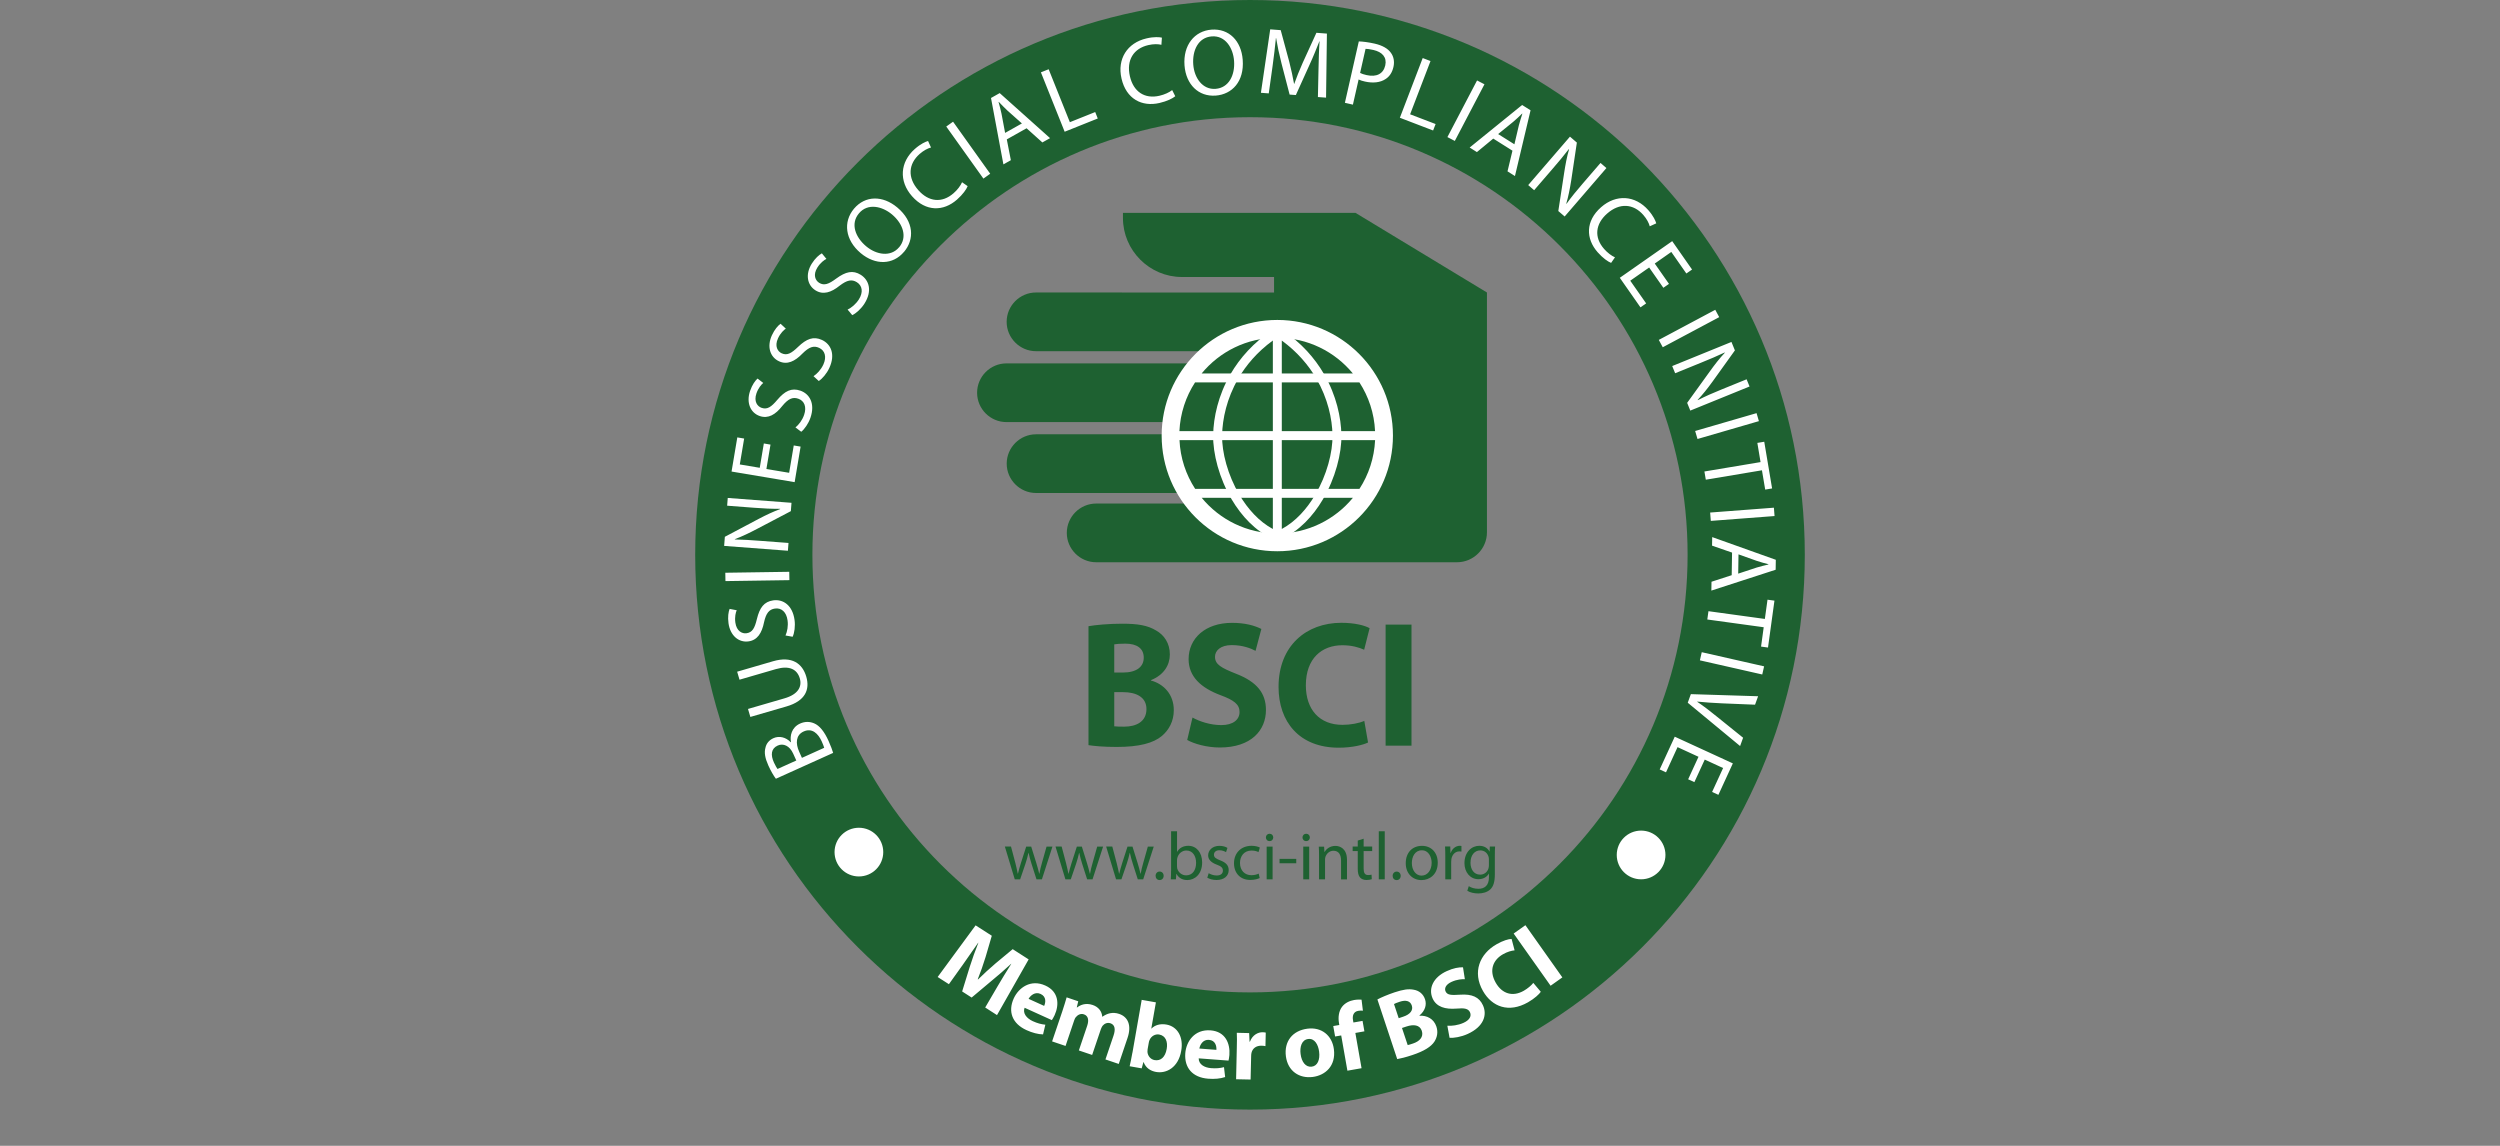 <?xml version="1.0" encoding="UTF-8"?>
<svg id="Layer_1" data-name="Layer 1" xmlns="http://www.w3.org/2000/svg" viewBox="0 0 500 229.16">
  <rect x="0" y="0" width="500" height="229.16" fill="#808080" stroke="none"/>
  <defs>
    <style>
      .cls-1, .cls-2 {
        fill: #fff;
      }

      .cls-1, .cls-2, .cls-3, .cls-4 {
        stroke-width: 0px;
      }

      .cls-2, .cls-3 {
        fill-rule: evenodd;
      }

      .cls-3, .cls-4 {
        fill: #1e6131;
      }
    </style>
  </defs>
  <path class="cls-3" d="m250,0c61.28,0,110.96,49.68,110.96,110.96s-49.68,110.96-110.96,110.96-110.96-49.68-110.96-110.96S188.72,0,250,0h0Zm0,23.44c48.34,0,87.52,39.19,87.52,87.52s-39.19,87.52-87.52,87.52-87.52-39.19-87.52-87.52S201.66,23.44,250,23.44h0Z"/>
  <path class="cls-1" d="m166.63,150.58c-.16-.53-.45-1.36-.92-2.4-.86-1.9-1.8-3.06-2.9-3.52-.84-.35-1.78-.4-2.79.05-1.73.78-2.06,2.49-1.82,3.72l-.05.02c-.98-1.02-2.31-1.33-3.45-.82-.92.41-1.44,1.11-1.61,1.92-.27.97-.09,2.06.59,3.57.47,1.04,1.05,2.05,1.5,2.63l11.45-5.17h0Zm-11.13,3.21c-.16-.22-.39-.59-.71-1.28-.69-1.52-.59-2.79.75-3.4,1.12-.51,2.39.04,3.1,1.62l.62,1.37-3.77,1.7h0Zm4.89-2.21l-.56-1.25c-.74-1.64-.68-3.31.89-4.03,1.7-.77,2.91.41,3.62,1.97.24.54.41.96.5,1.29l-4.45,2.01h0Zm-10.33-8.19l7.23-2.1c3.83-1.11,4.7-3.42,3.97-5.94-.77-2.66-2.88-4.2-6.65-3.1l-7.18,2.09.47,1.6,7.29-2.12c2.7-.78,4.24.05,4.77,1.86.48,1.64-.33,3.2-3.07,3.99l-7.29,2.12.47,1.6h0Zm8.47-16.05c.36-.74.55-2.13.38-3.35-.41-2.99-2.32-4.18-4.25-3.92-1.86.26-2.73,1.47-3.28,3.73-.44,1.84-.91,2.69-2.08,2.85-.86.12-1.99-.4-2.23-2.13-.16-1.15.08-2.04.27-2.47l-1.42-.27c-.23.59-.4,1.59-.22,2.87.34,2.46,2.03,3.9,4,3.63,1.77-.24,2.68-1.67,3.11-3.84.4-1.8,1.01-2.57,2.19-2.73,1.28-.18,2.28.68,2.51,2.36.16,1.13-.06,2.23-.41,3.03l1.41.25h0Zm-13.44-11.12l12.79-.19-.03-1.67-12.79.19.03,1.67h0Zm12.6-7.63l-5.45-.41c-2.12-.16-3.65-.26-5.27-.29v-.06c1.41-.52,2.94-1.26,4.42-2.04l6.78-3.56.13-1.67-12.75-.97-.12,1.55,5.36.41c1.97.15,3.52.23,5.24.21v.06c-1.34.49-2.74,1.14-4.3,1.96l-6.76,3.58-.14,1.82,12.75.97.12-1.55h0Zm-4.92-19.91l-.82,4.88-3.99-.67.87-5.18-1.37-.23-1.15,6.83,12.62,2.12,1.19-7.11-1.37-.23-.92,5.47-4.55-.76.82-4.88-1.35-.23h0Zm7.47-2.32c.65-.5,1.45-1.65,1.85-2.81.98-2.85-.18-4.78-2.02-5.42-1.78-.61-3.1.07-4.61,1.84-1.22,1.45-2.03,1.99-3.14,1.6-.83-.28-1.6-1.25-1.03-2.9.38-1.09,1-1.78,1.36-2.08l-1.14-.88c-.47.42-1.07,1.24-1.49,2.46-.81,2.35.05,4.39,1.93,5.04,1.69.58,3.15-.28,4.51-2.02,1.17-1.42,2.06-1.84,3.19-1.45,1.22.42,1.72,1.64,1.17,3.24-.37,1.08-1.06,1.96-1.73,2.51l1.15.86h0Zm3.51-10.16c.7-.43,1.61-1.5,2.12-2.62,1.26-2.74.29-4.77-1.48-5.59-1.71-.78-3.09-.23-4.77,1.38-1.36,1.32-2.22,1.78-3.29,1.29-.79-.36-1.46-1.4-.73-2.99.48-1.05,1.17-1.68,1.56-1.94l-1.05-.98c-.51.37-1.19,1.13-1.73,2.3-1.04,2.26-.38,4.38,1.43,5.21,1.62.75,3.16.03,4.69-1.56,1.31-1.3,2.23-1.63,3.32-1.13,1.17.54,1.55,1.8.85,3.34-.48,1.03-1.25,1.85-1.97,2.33l1.06.97h0Zm6.7-13.17c.75-.34,1.79-1.27,2.45-2.32,1.61-2.55.91-4.69-.74-5.74-1.59-1-3.03-.63-4.91.74-1.52,1.13-2.43,1.47-3.43.85-.74-.47-1.27-1.58-.34-3.06.62-.98,1.38-1.51,1.8-1.72l-.91-1.11c-.55.3-1.32.96-2.01,2.05-1.32,2.1-.95,4.29.73,5.35,1.51.95,3.13.45,4.85-.94,1.47-1.12,2.42-1.32,3.44-.68,1.09.69,1.3,1.99.4,3.42-.61.96-1.48,1.67-2.26,2.05l.92,1.1h0Zm10.36-12.66c2.09-2.48,2.01-6.05-1.35-8.87-2.91-2.44-6.41-2.43-8.67.25-2.2,2.62-1.77,6.24,1.33,8.86,2.96,2.49,6.48,2.37,8.67-.23h.01Zm-1-.91c-1.67,1.99-4.53,1.52-6.59-.21-2.12-1.78-3.2-4.48-1.43-6.58,1.77-2.11,4.66-1.41,6.61.22,2.22,1.87,3.12,4.55,1.43,6.56h-.01Zm12.6-13.01c-.29.68-.92,1.52-1.69,2.19-2.32,2.04-4.99,1.74-7.06-.61-2.21-2.51-1.98-5.26.27-7.24.8-.7,1.62-1.12,2.27-1.29l-.59-1.3c-.47.13-1.46.55-2.64,1.59-2.98,2.62-3.23,6.44-.58,9.44,2.77,3.15,6.3,3.08,9.01.69,1.17-1.03,1.89-2.07,2.13-2.69l-1.12-.78h0Zm-3.16-11.14l7.43,10.41,1.36-.97-7.43-10.41-1.36.97h0Zm16.06.34l3.16,2.84,1.54-.86-10.07-9.01-1.74.98,2.48,13.28,1.49-.84-.81-4.16,3.95-2.22h0Zm-4.29.93l-.72-3.84c-.17-.8-.38-1.6-.59-2.33l.05-.03c.53.55,1.07,1.12,1.71,1.72l2.91,2.59-3.36,1.89h0Zm11.91-.23l6.62-2.65-.51-1.29-5.07,2.03-4.24-10.59-1.55.62,4.75,11.88h0Zm21.5-8.33c-.57.46-1.53.9-2.53,1.13-3.01.7-5.22-.84-5.92-3.89-.75-3.25.76-5.57,3.68-6.24,1.04-.24,1.96-.22,2.62-.06l.1-1.43c-.47-.11-1.55-.21-3.08.15-3.86.89-5.9,4.13-5,8.03.94,4.09,4.08,5.7,7.59,4.89,1.52-.35,2.65-.92,3.16-1.35l-.61-1.22h0Zm8.72,1.1c3.24-.25,5.73-2.79,5.39-7.17-.29-3.78-2.74-6.28-6.24-6.02-3.41.26-5.7,3.1-5.4,7.15.29,3.86,2.84,6.29,6.22,6.04h.02Zm-.04-1.35c-2.59.2-4.26-2.17-4.46-4.86-.21-2.76.96-5.42,3.7-5.63,2.74-.21,4.27,2.34,4.46,4.88.22,2.9-1.07,5.41-3.69,5.61h-.02Zm20.47,1.64l1.63.12.17-12.81-2.1-.16-2.74,6c-.69,1.57-1.25,2.95-1.69,4.21h-.04c-.24-1.35-.55-2.8-.96-4.41l-1.71-6.33-2.1-.16-1.86,12.69,1.57.12.76-5.44c.26-1.9.52-4.03.67-5.62h.04c.25,1.54.61,3.23,1.08,5.07l1.62,6.23,1.25.09,2.72-6.02c.78-1.69,1.41-3.28,1.98-4.72h.04c-.12,1.57-.17,3.76-.21,5.53l-.12,5.62h0Zm5.39,1.15l1.61.37,1.14-5.03c.35.18.79.3,1.27.41,1.57.36,3.07.21,4.12-.5.79-.5,1.33-1.31,1.58-2.43.25-1.09.03-2.09-.52-2.83-.59-.83-1.67-1.47-3.26-1.83-1.3-.29-2.34-.41-3.15-.44l-2.79,12.31h0Zm4.14-10.79c.29-.01.84.06,1.55.22,1.78.4,2.76,1.46,2.39,3.1-.39,1.7-1.78,2.37-3.73,1.93-.54-.12-.97-.26-1.3-.43l1.09-4.82h0Zm6.85,13.78l6.66,2.55.5-1.29-5.1-1.95,4.08-10.65-1.56-.6-4.57,11.95h0Zm15.45-7.46l-5.93,11.33,1.48.77,5.93-11.33-1.48-.77h0Zm7.08,14.05l-.99,4.13,1.49.94,3.12-13.15-1.69-1.06-10.49,8.51,1.45.91,3.27-2.7,3.84,2.42h0Zm-2.86-3.33l3.03-2.46c.62-.53,1.22-1.09,1.76-1.63l.05.03c-.23.73-.48,1.47-.7,2.32l-.89,3.79-3.26-2.05h0Zm7.19,11.24l3.57-4.14c1.39-1.61,2.38-2.79,3.36-4.07l.06.02c-.43,1.46-.74,3.12-.99,4.78l-1.16,7.57,1.27,1.09,8.35-9.69-1.18-1.02-3.51,4.07c-1.29,1.49-2.28,2.7-3.28,4.09l-.06-.02c.41-1.38.71-2.89.99-4.64l1.13-7.57-1.38-1.19-8.35,9.69,1.18,1.02h0Zm16.18,13.42c-.68-.29-1.52-.92-2.19-1.69-2.04-2.32-1.74-4.99.61-7.06,2.51-2.21,5.26-1.98,7.24.27.7.8,1.12,1.62,1.29,2.27l1.3-.59c-.13-.47-.55-1.46-1.59-2.64-2.62-2.98-6.44-3.23-9.44-.59-3.15,2.77-3.08,6.3-.69,9.01,1.03,1.17,2.07,1.89,2.69,2.13l.78-1.12h0Zm10.79,5.3l-2.84-4.06,3.31-2.32,3.01,4.31,1.14-.79-3.97-5.68-10.48,7.33,4.13,5.91,1.14-.79-3.18-4.54,3.78-2.64,2.84,4.06,1.12-.78h0Zm9.26,5.19l-11.29,6.02.79,1.47,11.29-6.02-.79-1.47h0Zm-8.02,12.69l5.06-2.06c1.97-.8,3.39-1.4,4.84-2.09l.04.05c-1.05,1.1-2.08,2.44-3.06,3.81l-4.48,6.21.63,1.55,11.85-4.82-.59-1.44-4.97,2.02c-1.83.74-3.26,1.37-4.78,2.15l-.04-.05c.99-1.04,1.95-2.25,2.99-3.68l4.46-6.22-.69-1.69-11.85,4.82.59,1.44h0Zm16.28,7.98l-12.28,3.57.47,1.6,12.28-3.57-.47-1.6h0Zm-10.43,11.66l.28,1.65,11.23-1.88.65,3.86,1.38-.23-1.57-9.34-1.38.23.64,3.84-11.23,1.88h0Zm13.9,7.25l-12.75.97.13,1.67,12.75-.97-.13-1.67h0Zm-8.44,13.5l-4.04,1.31-.03,1.77,12.86-4.17.03-1.99-12.72-4.54-.03,1.71,4,1.39-.07,4.54h0Zm1.35-4.17l3.68,1.31c.77.26,1.57.48,2.31.66v.06c-.74.18-1.51.36-2.34.61l-3.7,1.22.06-3.85h0Zm-6,11.38l-.23,1.65,11.28,1.55-.53,3.87,1.39.19,1.29-9.38-1.39-.19-.53,3.85-11.28-1.55h0Zm11.13,11.02l-12.47-2.83-.37,1.63,12.47,2.83.37-1.63h0Zm-15.27,7.28l10.47,8.66.6-1.66-5.2-4.19c-1.37-1.12-2.71-2.15-3.98-3v-.04c1.53.17,3.17.26,4.97.35l6.6.27.61-1.69-13.45-.42-.62,1.71h0Zm1.33,15.87l2.07-4.5,3.67,1.69-2.2,4.78,1.26.58,2.89-6.29-11.62-5.34-3.01,6.55,1.26.58,2.31-5.04,4.19,1.93-2.07,4.5,1.24.57h0Z"/>
  <path class="cls-1" d="m197.04,201.5l2.36,1.52,6.33-11.14-3.19-2.05-3.43,2.85c-1.14.96-2.42,2.15-3.5,3.21l-.06-.04c.57-1.42,1.11-2.96,1.56-4.43l1.25-4.27-3.24-2.08-7.59,10.33,2.25,1.44,2.83-3.96c.92-1.3,2.05-2.92,3.03-4.34l.03.02c-.63,1.58-1.26,3.34-1.73,4.84l-1.51,4.89,1.9,1.22,4-3.36c1.22-1,2.66-2.24,3.89-3.39l.03.02c-1,1.57-1.96,3.16-2.74,4.49l-2.47,4.23h0Zm13.32,2.54c.12-.17.35-.55.56-1,.95-2.09.88-4.69-1.85-5.93-2.94-1.33-5.34.43-6.32,2.57-1.2,2.64-.31,5.05,2.56,6.35,1.14.52,2.27.82,3.3.85l.46-1.94c-.82-.08-1.6-.29-2.5-.7-1.23-.56-2.08-1.57-1.65-2.69l5.44,2.47h0Zm-4.64-4.28c.38-.66,1.3-1.48,2.4-.97,1.21.55,1,1.75.71,2.39l-3.11-1.41h0Zm4.73,8.53l2.66.9,1.73-5.12c.08-.23.18-.48.35-.66.31-.38.9-.78,1.6-.54.88.3,1.02,1.19.65,2.28l-1.67,4.94,2.66.9,1.74-5.14c.08-.23.21-.49.33-.67.37-.45.95-.74,1.6-.52.88.3,1.04,1.18.61,2.45l-1.62,4.78,2.66.9,1.75-5.18c.9-2.64.02-4.26-1.67-4.83-.65-.22-1.24-.24-1.82-.13-.52.11-1.02.34-1.52.69h-.04c-.07-1.06-.75-1.95-1.9-2.34-1.49-.51-2.56.05-3.14.5l-.05-.02.29-1.22-2.32-.79c-.23.8-.51,1.73-.88,2.83l-2.03,5.99h0Zm16.03,2.24c-.18,1.03-.41,2.12-.55,2.72l2.41.42.34-1.25h.04c.45,1.2,1.42,1.78,2.49,1.97,2.09.37,4.46-.91,5.03-4.2.51-2.8-.76-4.89-2.95-5.28-1.27-.22-2.31.11-2.99.8h-.04s.92-5.24.92-5.24l-2.84-.5-1.85,10.56h0Zm3.28-2.01c.03-.19.08-.35.15-.51.33-.79,1.14-1.24,1.91-1.11,1.33.23,1.77,1.47,1.52,2.89-.29,1.64-1.2,2.45-2.42,2.23-.82-.14-1.37-.86-1.43-1.64-.01-.16,0-.33.03-.51l.24-1.35h0Zm15.94,3.61c.05-.21.14-.64.18-1.13.17-2.29-.78-4.7-3.77-4.93-3.22-.24-4.87,2.24-5.05,4.58-.22,2.9,1.44,4.85,4.58,5.09,1.25.1,2.42,0,3.39-.33l-.23-1.98c-.8.21-1.6.28-2.58.2-1.34-.1-2.49-.76-2.48-1.96l5.96.45h0Zm-5.83-2.42c.13-.75.71-1.83,1.92-1.74,1.32.1,1.54,1.3,1.49,2l-3.41-.26h0Zm7.37,6.14l2.88.06.11-4.71c0-.23.03-.46.07-.64.21-.89.94-1.44,2.01-1.42.32,0,.55.05.78.09l.06-2.71c-.21-.04-.34-.06-.61-.07-.91-.02-2.04.52-2.55,1.88h-.08s-.08-1.71-.08-1.71l-2.47-.06c.04.8.04,1.69,0,3.06l-.14,6.22h0Zm14.23-10.11c-2.97.39-4.68,2.54-4.29,5.53.39,2.97,2.69,4.47,5.38,4.12,2.47-.32,4.65-2.17,4.22-5.54-.36-2.79-2.5-4.48-5.3-4.11h0Zm.17,2.06c1.3-.17,2.01,1.16,2.18,2.51.22,1.67-.33,2.88-1.46,3.02-1.22.16-2.04-.94-2.24-2.52-.18-1.36.17-2.84,1.52-3.01h0Zm10.67,5.84l-1.24-7.05,1.81-.32-.37-2.09-1.83.32-.08-.47c-.16-.9.11-1.7,1.04-1.86.37-.07.68-.06.94-.03l-.27-2.21c-.41-.02-.91-.03-1.53.08-.84.15-1.77.56-2.38,1.36-.67.89-.8,2.16-.6,3.27l.06.36-1.21.21.37,2.09,1.22-.21,1.24,7.05,2.84-.5h0Zm7.13-1.82c.64-.11,1.68-.36,3.03-.81,2.41-.8,3.76-1.69,4.41-2.68.55-.86.77-1.9.4-3.01-.51-1.55-1.89-2.27-3.4-2.17v-.04c1.18-.98,1.48-2.18,1.13-3.24-.37-1.12-1.24-1.75-2.24-1.92-1.07-.22-2.15-.04-3.83.51-1.39.46-2.79,1.07-3.46,1.43l3.96,11.92h0Zm-.64-11.01c.2-.11.53-.26,1.15-.46,1.24-.41,2.11-.16,2.41.76.3.9-.26,1.75-1.72,2.23l-.9.3-.94-2.83h0Zm1.59,4.79l.94-.31c1.37-.45,2.63-.33,3.03.87.42,1.28-.51,2.13-1.75,2.54-.47.16-.79.26-1.07.32l-1.14-3.42h0Zm9.52,1.96c.82.07,2.3-.16,3.63-.77,3.2-1.45,3.94-3.78,3.05-5.73-.74-1.64-2.18-2.29-4.58-2.12-1.78.12-2.57.08-2.9-.67-.27-.59.05-1.37,1.19-1.89,1.12-.51,2.12-.56,2.67-.54l-.37-2.38c-.84-.02-1.91.15-3.24.76-2.73,1.23-3.73,3.5-2.83,5.49.77,1.69,2.53,2.19,4.78,2.01,1.62-.15,2.36.02,2.69.74.34.76-.07,1.55-1.28,2.1-1.12.51-2.39.65-3.25.59l.44,2.4h0Zm16.75-10.98c-.39.51-1.13,1.13-1.9,1.57-2.22,1.27-4.34.62-5.61-1.6-1.41-2.47-.55-4.56,1.43-5.69.91-.52,1.73-.73,2.34-.79l-.6-2.28c-.59,0-1.72.32-3.02,1.07-3.36,1.92-4.87,5.56-2.7,9.35,1.81,3.16,5.16,4.44,9,2.25,1.33-.76,2.24-1.63,2.56-2.1l-1.49-1.77h0Zm-3.93-9.87l7.39,10.44,2.35-1.67-7.39-10.44-2.35,1.67h0Z"/>
  <path class="cls-4" d="m200.97,169.31l1.98,6.55h1.08l1.06-3.11c.23-.7.43-1.39.6-2.18h.03c.16.77.35,1.42.58,2.17l1,3.13h1.08l2.11-6.55h-1.18l-.93,3.29c-.22.77-.39,1.46-.5,2.13h-.04c-.15-.66-.34-1.37-.58-2.14l-1.02-3.28h-1l-1.07,3.33c-.22.72-.43,1.42-.58,2.08h-.04c-.12-.68-.3-1.37-.47-2.1l-.88-3.32h-1.22Zm10.13,0l1.98,6.55h1.08l1.06-3.11c.23-.7.43-1.39.6-2.18h.03c.16.77.35,1.42.58,2.17l1,3.13h1.08l2.11-6.55h-1.18l-.93,3.29c-.22.77-.39,1.46-.5,2.13h-.04c-.15-.66-.34-1.37-.58-2.14l-1.02-3.28h-1l-1.07,3.33c-.22.72-.43,1.42-.58,2.08h-.04c-.12-.68-.3-1.37-.47-2.1l-.88-3.32h-1.22Zm10.13,0l1.98,6.55h1.08l1.06-3.11c.23-.7.43-1.39.6-2.18h.03c.16.77.35,1.42.58,2.17l1,3.13h1.08l2.11-6.55h-1.18l-.93,3.29c-.22.77-.39,1.46-.5,2.13h-.04c-.15-.66-.34-1.37-.58-2.14l-1.02-3.28h-1l-1.07,3.33c-.22.72-.43,1.42-.58,2.08h-.04c-.12-.68-.3-1.37-.47-2.1l-.88-3.32h-1.22Zm10.69,6.7c.49,0,.81-.37.81-.85s-.32-.85-.8-.85-.81.37-.81.85.32.85.79.85h.01Zm2.29-1.84c0,.58-.01,1.25-.05,1.69h1.03l.07-1.08h.03c.5.87,1.25,1.23,2.19,1.23,1.46,0,2.95-1.16,2.95-3.52,0-1.98-1.14-3.33-2.76-3.33-1.06,0-1.81.46-2.23,1.19h-.03v-4.1h-1.19v7.92h0Zm1.19-2.11c0-.19.03-.35.07-.5.23-.89.99-1.46,1.8-1.46,1.27,0,1.95,1.12,1.95,2.45,0,1.5-.73,2.52-1.99,2.52-.85,0-1.56-.57-1.79-1.39-.03-.14-.04-.28-.04-.43v-1.18h0Zm6.06,3.48c.46.27,1.12.46,1.84.46,1.53,0,2.44-.81,2.44-1.98,0-.97-.6-1.54-1.72-1.96-.85-.34-1.23-.58-1.23-1.12,0-.49.38-.89,1.08-.89.61,0,1.08.23,1.34.38l.28-.85c-.35-.23-.93-.41-1.6-.41-1.39,0-2.26.87-2.26,1.92,0,.77.56,1.42,1.75,1.85.87.32,1.2.62,1.2,1.19s-.41.97-1.26.97c-.6,0-1.22-.24-1.58-.46l-.28.89h0Zm10.27-.81c-.34.15-.79.31-1.46.31-1.3,0-2.27-.93-2.27-2.45,0-1.35.81-2.48,2.32-2.48.65,0,1.1.16,1.38.31l.27-.91c-.32-.18-.95-.35-1.65-.35-2.14,0-3.52,1.48-3.52,3.49s1.29,3.34,3.26,3.34c.88,0,1.57-.23,1.88-.38l-.2-.89h0Zm2.79,1.14v-6.55h-1.19v6.55h1.19Zm-.61-7.65c.46,0,.74-.34.74-.73,0-.42-.3-.74-.73-.74s-.74.32-.74.74c0,.39.28.73.72.73h.01Zm2,3.56v.87h3.34v-.87h-3.34Zm5.93,4.09v-6.55h-1.19v6.55h1.19Zm-.61-7.65c.46,0,.74-.34.74-.73,0-.42-.3-.74-.73-.74s-.74.32-.74.74c0,.39.28.73.72.73h.01Zm2.59,7.65h1.19v-3.95c0-.19.03-.41.08-.55.22-.66.83-1.22,1.6-1.22,1.12,0,1.52.89,1.52,1.95v3.78h1.19v-3.91c0-2.25-1.41-2.79-2.31-2.79-1.08,0-1.84.61-2.17,1.22h-.03l-.07-1.07h-1.06c.04.54.05,1.08.05,1.77v4.78h0Zm7.73-7.76v1.2h-1.02v.91h1.02v3.56c0,.77.14,1.35.46,1.72.28.31.73.5,1.29.5.46,0,.83-.08,1.06-.16l-.05-.91c-.18.05-.37.08-.69.08-.66,0-.89-.46-.89-1.27v-3.52h1.71v-.91h-1.71v-1.57l-1.16.37h0Zm4.21,7.76h1.19v-9.61h-1.19v9.61h0Zm3.57.15c.49,0,.81-.37.81-.85s-.32-.85-.8-.85-.81.37-.81.85.32.85.79.85h.01Zm4.97,0c1.56,0,3.25-1.06,3.25-3.49,0-1.99-1.27-3.36-3.15-3.36s-3.25,1.29-3.25,3.48c0,2.07,1.38,3.37,3.14,3.37h.01Zm.03-.89c-1.15,0-1.96-1.08-1.96-2.52,0-1.25.61-2.55,2-2.55s1.96,1.39,1.96,2.5c0,1.49-.85,2.56-1.99,2.56h-.01Zm4.72.74h1.19v-3.51c0-.19.01-.38.04-.56.16-.88.76-1.52,1.6-1.52.16,0,.28.01.41.03v-1.12c-.11-.01-.2-.03-.32-.03-.8,0-1.53.56-1.83,1.43h-.04l-.05-1.29h-1.04c.04.61.05,1.27.05,2.04v4.51h0Zm9.92-4.77c0-.79.01-1.33.05-1.79h-1.06l-.04.99h-.03c-.3-.56-.91-1.14-2.04-1.14-1.52,0-2.96,1.25-2.96,3.47,0,1.83,1.16,3.21,2.79,3.21,1.02,0,1.73-.49,2.08-1.1h.03v.72c0,1.66-.89,2.3-2.11,2.3-.81,0-1.49-.24-1.92-.53l-.3.92c.53.35,1.39.54,2.18.54.83,0,1.75-.2,2.4-.79.62-.58.93-1.49.93-3.01v-3.8h0Zm-1.19,1.96c0,.22-.03.45-.09.64-.24.77-.91,1.23-1.65,1.23-1.27,0-1.94-1.08-1.94-2.36,0-1.53.81-2.49,1.95-2.49.88,0,1.45.57,1.66,1.27.05.16.07.34.07.53v1.18h0Z"/>
  <path class="cls-4" d="m217.7,149.03c1.16.18,3.07.36,5.63.36,4.57,0,7.36-.79,9.04-2.19,1.43-1.22,2.39-2.95,2.39-5.17,0-3.09-1.94-5.21-4.57-5.93v-.07c2.59-1.04,3.78-3.02,3.78-5.14,0-2.23-1.13-3.88-2.73-4.78-1.71-1.04-3.65-1.37-6.82-1.37-2.63,0-5.35.25-6.72.5v23.79h0Zm5.15-20.16c.41-.07,1.06-.14,2.22-.14,2.35,0,3.68.97,3.68,2.8s-1.43,2.98-4.19,2.98h-1.71v-5.64h0Zm0,9.56h1.77c2.59,0,4.67.97,4.67,3.38,0,2.55-2.08,3.52-4.43,3.52-.89,0-1.5,0-2.01-.07v-6.83h0Zm14.59,9.56c1.3.75,3.89,1.51,6.51,1.51,6.31,0,9.24-3.45,9.24-7.51,0-3.41-1.88-5.64-5.93-7.22-3-1.19-4.26-1.87-4.26-3.41,0-1.22,1.09-2.34,3.34-2.34s3.89.68,4.77,1.15l1.16-4.38c-1.36-.68-3.24-1.22-5.86-1.22-5.39,0-8.69,3.13-8.69,7.26,0,3.52,2.52,5.75,6.34,7.19,2.76,1.01,3.85,1.87,3.85,3.38s-1.26,2.62-3.65,2.62c-2.22,0-4.4-.75-5.76-1.51l-1.06,4.49h0Zm35.42-3.81c-1.06.47-2.76.79-4.36.79-4.6,0-7.33-3.05-7.33-7.91,0-5.39,3.21-8.01,7.3-8.01,1.88,0,3.34.43,4.36.9l1.09-4.31c-.92-.54-2.97-1.08-5.66-1.08-6.96,0-12.55,4.56-12.55,12.83,0,6.9,4.09,12.15,12.04,12.15,2.76,0,4.94-.58,5.86-1.04l-.75-4.31h0Zm4.26-19.26v24.22h5.18v-24.22h-5.18Z"/>
  <path class="cls-3" d="m224.41,58.5h30.4v-3.1h-18.42c-6.49,0-11.8-5.31-11.8-11.8v-1.02h46.52l26.28,15.92v47.97c0,3.29-2.69,5.98-5.98,5.98h-72.18c-3.23,0-5.87-2.64-5.87-5.87h0c0-3.23,2.64-5.87,5.87-5.87h18.45v-2.11h-30.47c-3.23,0-5.87-2.64-5.87-5.87h0c0-3.23,2.64-5.87,5.87-5.87h27v-2.44h-32.92c-3.23,0-5.87-2.64-5.87-5.87h0c0-3.23,2.64-5.87,5.87-5.87h37.1l3.81-2.44h-35c-3.23,0-5.87-2.64-5.87-5.87h0c0-3.23,2.64-5.87,5.87-5.87h17.19Z"/>
  <path class="cls-2" d="m255.46,63.99c12.77,0,23.13,10.36,23.13,23.13s-10.36,23.13-23.13,23.13-23.13-10.36-23.13-23.13,10.36-23.13,23.13-23.13h0Zm15.12,35.57h-30.24c3.59,4.36,9.03,7.14,15.12,7.14s11.53-2.78,15.12-7.14h0Zm-31.56-1.79h32.87c1.84-2.83,2.96-6.17,3.13-9.75h-39.12c.16,3.59,1.29,6.92,3.13,9.75h0Zm-3.13-11.54h39.12c-.16-3.59-1.29-6.92-3.13-9.75h-32.87c-1.84,2.83-2.96,6.17-3.13,9.75h0Zm4.44-11.54h30.24c-3.59-4.36-9.03-7.14-15.12-7.14s-11.53,2.78-15.12,7.14h0Z"/>
  <path class="cls-1" d="m254.56,68.11c-3.11,2.27-5.35,4.92-6.92,7.63-2.29,3.95-3.15,8.03-3.22,11.28-.07,3.43,1.13,8,3.47,11.96,1.67,2.82,3.91,5.32,6.68,6.82v-37.69h0Zm1.79-2.18c3.89,2.58,6.61,5.7,8.47,8.91,2.46,4.24,3.39,8.64,3.46,12.15.07,3.72-1.21,8.66-3.71,12.9-1.98,3.36-4.74,6.3-8.22,7.91v1.09h-1.79v-1.09c-3.48-1.61-6.23-4.55-8.22-7.91-2.5-4.24-3.78-9.18-3.71-12.9.07-3.51,1-7.91,3.46-12.15,1.86-3.21,4.59-6.33,8.47-8.91v-1.19h1.79v1.19h0Zm0,39.87c2.77-1.5,5.01-4,6.68-6.82,2.34-3.96,3.53-8.53,3.47-11.96-.06-3.25-.93-7.33-3.22-11.28-1.57-2.71-3.81-5.35-6.92-7.63v37.69h0Z"/>
  <path class="cls-2" d="m171.78,165.55c2.69,0,4.87,2.18,4.87,4.87s-2.18,4.87-4.87,4.87-4.87-2.18-4.87-4.87,2.18-4.87,4.87-4.87h0Zm156.44.57c2.69,0,4.87,2.18,4.87,4.87s-2.18,4.87-4.87,4.87-4.87-2.18-4.87-4.87,2.18-4.87,4.87-4.87h0Z"/>
</svg>